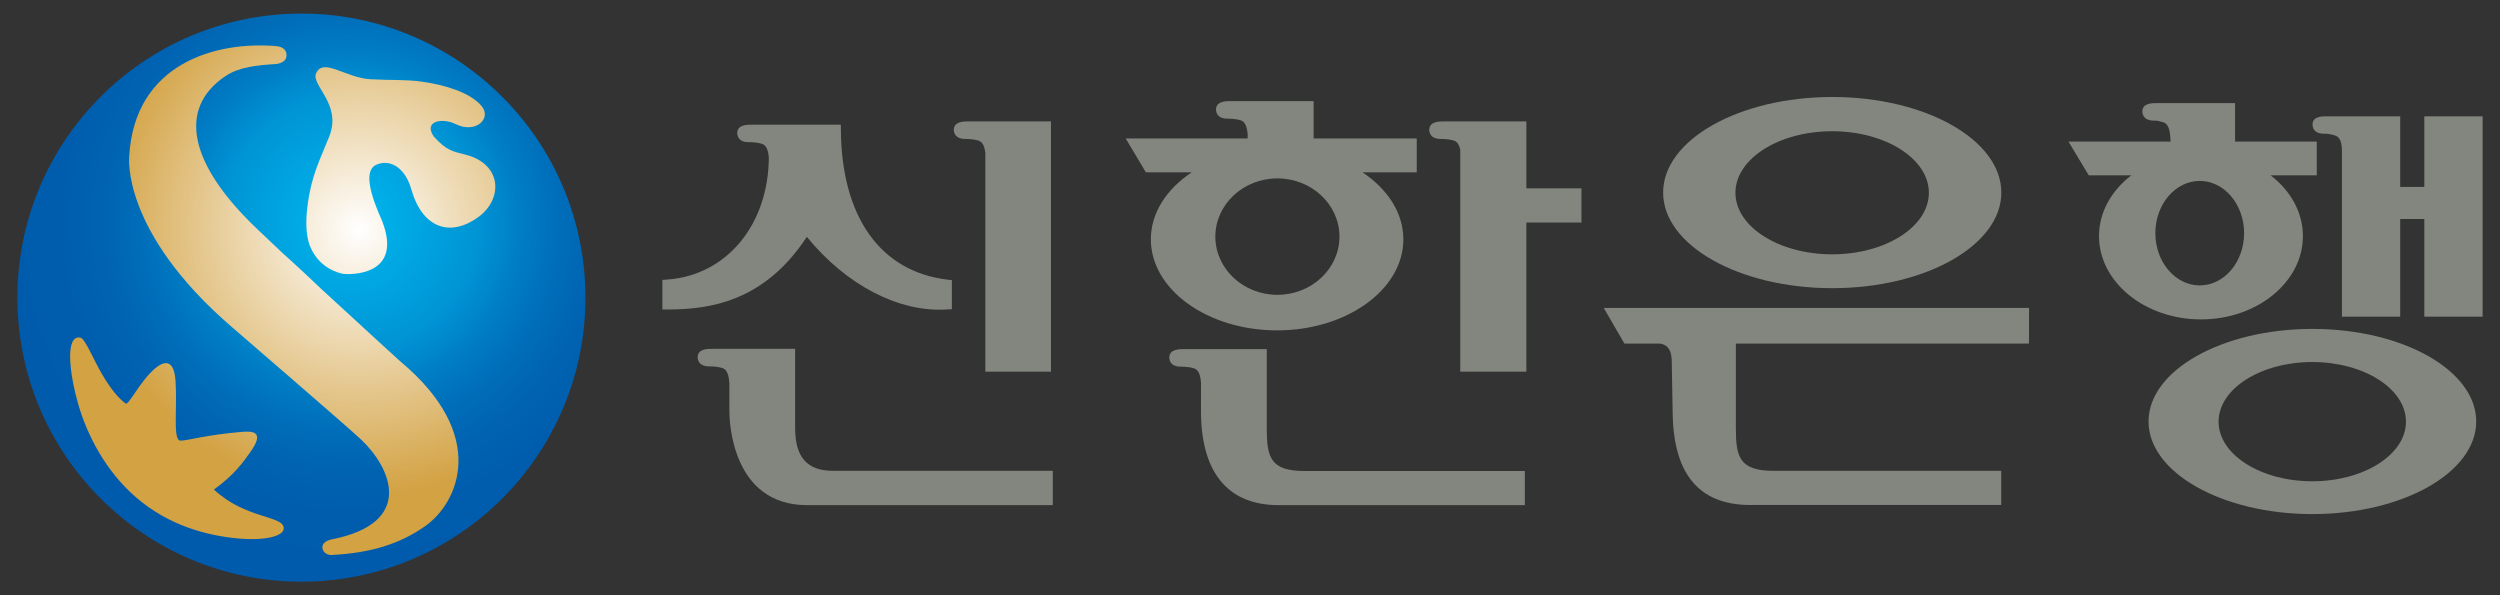 <?xml version="1.0" encoding="utf-8"?>
<!-- Generator: Adobe Illustrator 16.0.0, SVG Export Plug-In . SVG Version: 6.00 Build 0)  -->
<!DOCTYPE svg PUBLIC "-//W3C//DTD SVG 1.1//EN" "http://www.w3.org/Graphics/SVG/1.1/DTD/svg11.dtd">
<svg version="1.1" id="Layer_1" xmlns="http://www.w3.org/2000/svg" xmlns:xlink="http://www.w3.org/1999/xlink" x="0px" y="0px"
	 width="231px" height="55px" viewBox="0 0 231 55" enable-background="new 0 0 231 55" xml:space="preserve">
<rect x="0" y="0" width="231" height="55" fill="#333333" stroke="none"/>
<g display="none">
	<path display="inline" fill="#FFFFFF" d="M59.257,27.493c0,14.45-11.723,26.152-26.135,26.152
		c-14.459,0-26.151-11.702-26.151-26.152c0-14.432,11.692-26.137,26.151-26.137C47.534,1.355,59.257,13.061,59.257,27.493z"/>
	<g display="inline">
		<defs>
			<path id="SVGID_1_" d="M33.122,52.393c13.736,0,24.889-11.143,24.889-24.9c0-13.748-11.153-24.903-24.905-24.903
				c-13.747,0-24.892,11.155-24.892,24.903C8.214,41.254,19.358,52.393,33.122,52.393z"/>
		</defs>
		<use xlink:href="#SVGID_1_"  overflow="visible" fill="#007BC7"/>
		<clipPath id="SVGID_2_">
			<use xlink:href="#SVGID_1_"  overflow="visible"/>
		</clipPath>
	</g>
	<g display="inline">
		<defs>
			<path id="SVGID_3_" d="M33.122,52.393c13.736,0,24.889-11.143,24.889-24.9c0-13.748-11.153-24.903-24.905-24.903
				c-13.747,0-24.892,11.155-24.892,24.903C8.214,41.254,19.358,52.393,33.122,52.393z"/>
		</defs>
		<clipPath id="SVGID_4_">
			<use xlink:href="#SVGID_3_"  overflow="visible"/>
		</clipPath>
		<g clip-path="url(#SVGID_4_)">
			<g>
				<path fill="#007BC7" d="M33.206,39.522c10.94,0,20.321,3.05,24.338,7.373c1.352-3.1,2.092-6.507,2.092-10.082
					c0-14.285-11.845-25.858-26.43-25.858c-14.585,0-26.419,11.579-26.419,25.858c0,3.592,0.743,6.982,2.089,10.082
					C12.884,42.572,22.266,39.522,33.206,39.522z"/>
				<path fill="#007DC8" d="M33.203,39.55c10.911,0,20.27,3.025,24.275,7.313c1.349-3.074,2.087-6.454,2.087-10
					c0-14.171-11.814-25.687-26.362-25.687S6.852,22.698,6.852,36.863c0,3.563,0.74,6.927,2.084,10
					C12.934,42.575,22.291,39.55,33.203,39.55z"/>
				<path fill="#007EC9" d="M33.2,39.578c10.882,0,20.218,3,24.213,7.254c1.345-3.05,2.082-6.402,2.082-9.92
					c0-14.056-11.783-25.515-26.294-25.515c-14.51,0-26.284,11.464-26.284,25.515c0,3.533,0.739,6.871,2.079,9.92
					C12.982,42.578,22.316,39.578,33.2,39.578z"/>
				<path fill="#0080CA" d="M33.196,39.605c10.854,0,20.166,2.976,24.15,7.195c1.341-3.025,2.077-6.35,2.077-9.838
					c0-13.942-11.754-25.343-26.228-25.343c-14.473,0-26.216,11.407-26.216,25.343c0,3.504,0.737,6.815,2.073,9.838
					C13.03,42.581,22.34,39.605,33.196,39.605z"/>
				<path fill="#0082CB" d="M33.193,39.633c10.826,0,20.114,2.951,24.088,7.135c1.338-3,2.072-6.296,2.072-9.757
					c0-13.827-11.723-25.171-26.16-25.171c-14.435,0-26.148,11.35-26.148,25.171c0,3.476,0.736,6.759,2.068,9.757
					C13.08,42.583,22.365,39.633,33.193,39.633z"/>
				<path fill="#0083CC" d="M33.19,39.661c10.797,0,20.062,2.926,24.026,7.076c1.334-2.975,2.066-6.244,2.066-9.676
					c0-13.713-11.692-25-26.092-25c-14.398,0-26.081,11.292-26.081,25c0,3.446,0.733,6.703,2.062,9.676
					C13.128,42.587,22.391,39.661,33.19,39.661z"/>
				<path fill="#0085CE" d="M33.187,39.688c10.768,0,20.01,2.902,23.963,7.017c1.331-2.95,2.062-6.192,2.062-9.595
					c0-13.598-11.662-24.829-26.025-24.829c-14.36,0-26.014,11.234-26.014,24.829c0,3.417,0.732,6.647,2.058,9.595
					C13.177,42.59,22.416,39.688,33.187,39.688z"/>
				<path fill="#0087CF" d="M33.183,39.716c10.74,0,19.958,2.876,23.901,6.957c1.327-2.925,2.056-6.139,2.056-9.514
					c0-13.483-11.631-24.656-25.957-24.656c-14.323,0-25.946,11.177-25.946,24.656c0,3.387,0.73,6.591,2.052,9.514
					C13.226,42.592,22.44,39.716,33.183,39.716z"/>
				<path fill="#0089D0" d="M33.18,39.743c10.71,0,19.906,2.852,23.838,6.897c1.323-2.9,2.051-6.086,2.051-9.432
					c0-13.37-11.601-24.485-25.889-24.485c-14.286,0-25.878,11.12-25.878,24.485c0,3.358,0.728,6.536,2.047,9.432
					C13.274,42.595,22.465,39.743,33.18,39.743z"/>
				<path fill="#008BD1" d="M33.177,39.771c10.682,0,19.854,2.827,23.776,6.838c1.319-2.875,2.046-6.034,2.046-9.351
					c0-13.256-11.57-24.314-25.822-24.314c-14.248,0-25.811,11.063-25.811,24.314c0,3.328,0.727,6.479,2.042,9.351
					C13.323,42.598,22.49,39.771,33.177,39.771z"/>
				<path fill="#008CD2" d="M33.174,39.798c10.653,0,19.802,2.802,23.713,6.779c1.316-2.85,2.041-5.981,2.041-9.27
					c0-13.141-11.539-24.142-25.754-24.142c-14.21,0-25.743,11.005-25.743,24.142c0,3.3,0.725,6.424,2.036,9.27
					C13.371,42.601,22.515,39.798,33.174,39.798z"/>
				<path fill="#008ED3" d="M33.17,39.826c10.625,0,19.751,2.778,23.651,6.719c1.313-2.825,2.035-5.928,2.035-9.188
					c0-13.026-11.509-23.97-25.687-23.97c-14.173,0-25.676,10.947-25.676,23.97c0,3.271,0.724,6.368,2.031,9.188
					C13.42,42.604,22.54,39.826,33.17,39.826z"/>
				<path fill="#0090D4" d="M33.167,39.854c10.596,0,19.699,2.753,23.589,6.66c1.309-2.8,2.03-5.875,2.03-9.107
					c0-12.912-11.479-23.798-25.619-23.798c-14.135,0-25.608,10.89-25.608,23.798c0,3.241,0.721,6.312,2.026,9.107
					C13.469,42.606,22.564,39.854,33.167,39.854z"/>
				<path fill="#0092D5" d="M33.164,39.881c10.567,0,19.647,2.728,23.526,6.6c1.305-2.774,2.025-5.823,2.025-9.025
					c0-12.797-11.448-23.627-25.552-23.627c-14.098,0-25.54,10.833-25.54,23.627c0,3.212,0.719,6.256,2.02,9.025
					C13.518,42.609,22.59,39.881,33.164,39.881z"/>
				<path fill="#0094D6" d="M33.161,39.909c10.538,0,19.594,2.703,23.463,6.54c1.302-2.75,2.021-5.771,2.021-8.944
					c0-12.683-11.417-23.454-25.483-23.454c-14.061,0-25.473,10.774-25.473,23.454c0,3.183,0.717,6.201,2.015,8.944
					C13.566,42.612,22.614,39.909,33.161,39.909z"/>
				<path fill="#0096D7" d="M33.157,39.936c10.51,0,19.543,2.679,23.401,6.481c1.298-2.725,2.015-5.718,2.015-8.863
					c0-12.568-11.387-23.283-25.417-23.283c-14.023,0-25.405,10.718-25.405,23.283c0,3.154,0.716,6.145,2.01,8.863
					C13.615,42.615,22.639,39.936,33.157,39.936z"/>
				<path fill="#0098D8" d="M33.154,39.964c10.481,0,19.491,2.654,23.339,6.422c1.294-2.7,2.01-5.666,2.01-8.782
					c0-12.455-11.356-23.112-25.349-23.112c-13.985,0-25.338,10.66-25.338,23.112c0,3.125,0.714,6.088,2.004,8.782
					C13.664,42.618,22.664,39.964,33.154,39.964z"/>
				<path fill="#009AD9" d="M33.151,39.992c10.453,0,19.439,2.629,23.277,6.363c1.29-2.676,2.005-5.613,2.005-8.701
					c0-12.34-11.326-22.94-25.282-22.94c-13.948,0-25.27,10.603-25.27,22.94c0,3.096,0.712,6.033,1.999,8.701
					C13.713,42.621,22.688,39.992,33.151,39.992z"/>
				<path fill="#009CDA" d="M33.147,40.019c10.424,0,19.388,2.605,23.215,6.303c1.287-2.649,1.999-5.561,1.999-8.62
					c0-12.225-11.295-22.768-25.214-22.768c-13.91,0-25.202,10.545-25.202,22.768c0,3.066,0.71,5.978,1.994,8.62
					C13.761,42.624,22.714,40.019,33.147,40.019z"/>
				<path fill="#009EDB" d="M33.145,40.047c10.396,0,19.335,2.58,23.152,6.243c1.283-2.625,1.994-5.507,1.994-8.538
					c0-12.11-11.264-22.597-25.146-22.597c-13.873,0-25.135,10.488-25.135,22.597c0,3.037,0.708,5.921,1.988,8.538
					C13.81,42.627,22.738,40.047,33.145,40.047z"/>
				<path fill="#00A0DC" d="M33.141,40.074c10.367,0,19.284,2.556,23.089,6.185c1.28-2.6,1.989-5.456,1.989-8.458
					c0-11.996-11.233-22.424-25.079-22.424c-13.835,0-25.067,10.431-25.067,22.424c0,3.008,0.706,5.866,1.982,8.458
					C13.859,42.63,22.763,40.074,33.141,40.074z"/>
				<path fill="#00A2DD" d="M33.138,40.102c10.338,0,19.232,2.531,23.027,6.125c1.275-2.575,1.983-5.402,1.983-8.375
					c0-11.882-11.203-22.253-25.011-22.253c-13.797,0-25,10.373-25,22.253c0,2.979,0.706,5.809,1.979,8.375
					C13.908,42.633,22.788,40.102,33.138,40.102z"/>
				<path fill="#00A4DE" d="M33.135,40.13c10.31,0,19.18,2.505,22.964,6.064c1.272-2.55,1.979-5.35,1.979-8.294
					c0-11.768-11.173-22.082-24.943-22.082c-13.76,0-24.933,10.316-24.933,22.082c0,2.949,0.703,5.753,1.973,8.294
					C13.957,42.635,22.813,40.13,33.135,40.13z"/>
				<path fill="#00A6DF" d="M33.132,40.157c10.28,0,19.128,2.481,22.901,6.006c1.269-2.525,1.974-5.297,1.974-8.213
					c0-11.653-11.142-21.91-24.875-21.91c-13.723,0-24.865,10.258-24.865,21.91c0,2.92,0.701,5.698,1.967,8.213
					C14.005,42.638,22.838,40.157,33.132,40.157z"/>
				<path fill="#00A9E0" d="M33.128,40.185c10.252,0,19.076,2.457,22.839,5.947c1.265-2.5,1.969-5.246,1.969-8.132
					c0-11.539-11.112-21.738-24.808-21.738c-13.686,0-24.797,10.201-24.797,21.738c0,2.891,0.7,5.642,1.962,8.132
					C14.054,42.641,22.863,40.185,33.128,40.185z"/>
				<path fill="#00ABE1" d="M33.125,40.212c10.224,0,19.024,2.432,22.777,5.887c1.262-2.476,1.963-5.192,1.963-8.051
					c0-11.424-11.081-21.566-24.74-21.566c-13.648,0-24.73,10.143-24.73,21.566c0,2.862,0.698,5.586,1.957,8.051
					C14.103,42.644,22.888,40.212,33.125,40.212z"/>
				<path fill="#00ADE2" d="M33.122,40.24c10.195,0,18.972,2.407,22.715,5.828c1.258-2.45,1.958-5.14,1.958-7.97
					c0-11.309-11.05-21.395-24.673-21.395c-13.61,0-24.662,10.086-24.662,21.395c0,2.833,0.696,5.53,1.951,7.97
					C14.151,42.647,22.912,40.24,33.122,40.24z"/>
				<path fill="#00AFE3" d="M33.118,40.268c10.167,0,18.92,2.382,22.653,5.768c1.254-2.425,1.953-5.087,1.953-7.888
					c0-11.195-11.02-21.223-24.606-21.223c-13.573,0-24.594,10.028-24.594,21.223c0,2.803,0.694,5.474,1.946,7.888
					C14.2,42.649,22.937,40.268,33.118,40.268z"/>
				<path fill="#14B1E4" d="M33.115,40.295c10.138,0,18.868,2.357,22.59,5.708c1.25-2.4,1.948-5.035,1.948-7.807
					c0-11.081-10.989-21.051-24.538-21.051c-13.535,0-24.527,9.971-24.527,21.051c0,2.774,0.692,5.418,1.941,7.807
					C14.249,42.652,22.962,40.295,33.115,40.295z"/>
				<path fill="#20B4E5" d="M33.112,40.323c10.109,0,18.817,2.333,22.528,5.649c1.247-2.375,1.942-4.982,1.942-7.726
					c0-10.966-10.958-20.88-24.47-20.88c-13.498,0-24.459,9.914-24.459,20.88c0,2.745,0.691,5.362,1.936,7.726
					C14.297,42.656,22.987,40.323,33.112,40.323z"/>
				<path fill="#28B6E6" d="M33.109,40.351c10.08,0,18.765,2.308,22.465,5.589c1.244-2.35,1.938-4.93,1.938-7.645
					c0-10.852-10.928-20.708-24.402-20.708c-13.46,0-24.392,9.856-24.392,20.708c0,2.715,0.689,5.307,1.93,7.645
					C14.346,42.658,23.012,40.351,33.109,40.351z"/>
				<path fill="#30B8E7" d="M33.105,40.378c10.052,0,18.713,2.283,22.403,5.53c1.24-2.325,1.932-4.877,1.932-7.563
					c0-10.737-10.897-20.536-24.335-20.536c-13.423,0-24.324,9.799-24.324,20.536c0,2.687,0.687,5.251,1.925,7.563
					C14.395,42.661,23.037,40.378,33.105,40.378z"/>
				<path fill="#3FBAE8" d="M33.106,40.441c10.039,0,18.688,2.268,22.372,5.494c1.238-2.31,1.929-4.845,1.929-7.514
					c0-10.668-10.883-20.411-24.301-20.411c-13.405,0-24.292,9.743-24.292,20.411c0,2.669,0.686,5.216,1.922,7.514
					C14.42,42.709,23.051,40.441,33.106,40.441z"/>
				<path fill="#4CBDE9" d="M33.106,40.504c10.026,0,18.662,2.253,22.341,5.458c1.236-2.295,1.927-4.813,1.927-7.464
					c0-10.598-10.869-20.285-24.268-20.285c-13.388,0-24.258,9.687-24.258,20.285c0,2.652,0.684,5.181,1.918,7.464
					C14.445,42.758,23.064,40.504,33.106,40.504z"/>
				<path fill="#56BFEA" d="M33.106,40.568c10.013,0,18.636,2.238,22.311,5.422c1.234-2.28,1.924-4.781,1.924-7.415
					c0-10.528-10.854-20.159-24.234-20.159c-13.371,0-24.226,9.631-24.226,20.159c0,2.634,0.683,5.146,1.915,7.415
					C14.47,42.806,23.079,40.568,33.106,40.568z"/>
				<path fill="#60C1EA" d="M33.106,40.631c10,0,18.611,2.224,22.281,5.386c1.231-2.265,1.92-4.749,1.92-7.366
					c0-10.458-10.839-20.032-24.201-20.032c-13.353,0-24.192,9.576-24.192,20.032c0,2.618,0.681,5.112,1.912,7.366
					C14.495,42.854,23.093,40.631,33.106,40.631z"/>
				<path fill="#69C4EB" d="M33.106,40.694c9.987,0,18.585,2.209,22.25,5.35c1.229-2.25,1.918-4.717,1.918-7.316
					c0-10.388-10.825-19.906-24.168-19.906c-13.335,0-24.16,9.52-24.16,19.906c0,2.6,0.68,5.077,1.91,7.316
					C14.521,42.903,23.107,40.694,33.106,40.694z"/>
				<path fill="#71C6EC" d="M33.106,40.757c9.974,0,18.56,2.194,22.219,5.314c1.228-2.234,1.916-4.685,1.916-7.266
					c0-10.319-10.811-19.78-24.135-19.78c-13.318,0-24.127,9.463-24.127,19.78c0,2.583,0.679,5.042,1.906,7.266
					C14.545,42.951,23.121,40.757,33.106,40.757z"/>
				<path fill="#79C9ED" d="M33.106,40.82c9.96,0,18.534,2.179,22.188,5.278c1.226-2.219,1.913-4.653,1.913-7.217
					c0-10.249-10.797-19.654-24.102-19.654c-13.3,0-24.094,9.408-24.094,19.654c0,2.566,0.677,5.008,1.903,7.217
					C14.57,42.999,23.135,40.82,33.106,40.82z"/>
				<path fill="#80CBEE" d="M33.106,40.884c9.948,0,18.509,2.164,22.158,5.242c1.223-2.204,1.91-4.621,1.91-7.167
					c0-10.179-10.782-19.528-24.068-19.528c-13.282,0-24.061,9.352-24.061,19.528c0,2.548,0.675,4.973,1.9,7.167
					C14.596,43.048,23.149,40.884,33.106,40.884z"/>
				<path fill="#88CEEF" d="M33.107,40.947c9.935,0,18.482,2.149,22.127,5.206c1.221-2.188,1.907-4.588,1.907-7.118
					c0-10.109-10.767-19.403-24.034-19.403c-13.266,0-24.028,9.296-24.028,19.403c0,2.531,0.674,4.938,1.897,7.118
					C14.621,43.097,23.163,40.947,33.107,40.947z"/>
				<path fill="#8FD0F0" d="M33.107,41.011c9.921,0,18.458,2.133,22.097,5.169c1.219-2.173,1.905-4.556,1.905-7.067
					c0-10.04-10.753-19.276-24.001-19.276c-13.248,0-23.995,9.24-23.995,19.276c0,2.513,0.672,4.903,1.894,7.067
					C14.646,43.144,23.177,41.011,33.107,41.011z"/>
				<path fill="#96D3F1" d="M33.107,41.073c9.908,0,18.432,2.119,22.065,5.134c1.217-2.158,1.901-4.524,1.901-7.019
					c0-9.97-10.738-19.15-23.967-19.15c-13.231,0-23.963,9.185-23.963,19.15c0,2.497,0.671,4.869,1.891,7.019
					C14.671,43.192,23.191,41.073,33.107,41.073z"/>
				<path fill="#9CD5F1" d="M33.107,41.137c9.896,0,18.406,2.104,22.035,5.098c1.215-2.143,1.899-4.492,1.899-6.969
					c0-9.9-10.723-19.024-23.934-19.024c-13.213,0-23.93,9.128-23.93,19.024c0,2.479,0.67,4.834,1.888,6.969
					C14.696,43.241,23.206,41.137,33.107,41.137z"/>
				<path fill="#A3D7F2" d="M33.108,41.201c9.882,0,18.38,2.089,22.004,5.061c1.213-2.127,1.896-4.46,1.896-6.919
					c0-9.831-10.709-18.898-23.9-18.898c-13.196,0-23.897,9.072-23.897,18.898c0,2.462,0.669,4.799,1.885,6.919
					C14.721,43.29,23.22,41.201,33.108,41.201z"/>
				<path fill="#A9DAF3" d="M33.108,41.264c9.869,0,18.354,2.074,21.974,5.025c1.211-2.112,1.893-4.428,1.893-6.87
					c0-9.76-10.695-18.772-23.867-18.772c-13.179,0-23.864,9.017-23.864,18.772c0,2.444,0.667,4.765,1.882,6.87
					C14.746,43.338,23.233,41.264,33.108,41.264z"/>
				<path fill="#AFDCF4" d="M33.108,41.327c9.856,0,18.33,2.059,21.943,4.989c1.209-2.097,1.891-4.396,1.891-6.82
					c0-9.691-10.68-18.646-23.834-18.646c-13.161,0-23.831,8.961-23.831,18.646c0,2.427,0.665,4.73,1.878,6.82
					C14.771,43.386,23.247,41.327,33.108,41.327z"/>
				<path fill="#B4DFF5" d="M33.108,41.39c9.843,0,18.304,2.044,21.912,4.953c1.207-2.082,1.888-4.364,1.888-6.771
					c0-9.621-10.666-18.521-23.8-18.521c-13.144,0-23.798,8.905-23.798,18.521c0,2.41,0.664,4.695,1.875,6.771
					C14.796,43.435,23.262,41.39,33.108,41.39z"/>
				<path fill="#BAE1F6" d="M33.108,41.453c9.83,0,18.278,2.03,21.882,4.917c1.205-2.066,1.885-4.331,1.885-6.721
					c0-9.552-10.65-18.395-23.767-18.395c-13.126,0-23.765,8.849-23.765,18.395c0,2.393,0.662,4.66,1.872,6.721
					C14.821,43.483,23.276,41.453,33.108,41.453z"/>
				<path fill="#BFE3F6" d="M33.108,41.517c9.817,0,18.253,2.015,21.852,4.881c1.203-2.051,1.882-4.299,1.882-6.672
					c0-9.481-10.637-18.268-23.734-18.268C20,21.458,9.376,30.251,9.376,39.726c0,2.375,0.662,4.626,1.87,6.672
					C14.846,43.531,23.29,41.517,33.108,41.517z"/>
				<path fill="#C5E6F7" d="M33.109,41.58c9.804,0,18.227,1.999,21.821,4.845c1.2-2.036,1.879-4.268,1.879-6.622
					c0-9.411-10.623-18.143-23.7-18.143c-13.091,0-23.7,8.737-23.7,18.143c0,2.358,0.66,4.591,1.867,6.622
					C14.871,43.579,23.304,41.58,33.109,41.58z"/>
				<path fill="#CAE8F8" d="M33.109,41.643c9.791,0,18.202,1.985,21.791,4.809c1.198-2.021,1.876-4.236,1.876-6.572
					c0-9.342-10.607-18.017-23.667-18.017c-13.074,0-23.667,8.682-23.667,18.017c0,2.34,0.659,4.556,1.863,6.572
					C14.896,43.628,23.318,41.643,33.109,41.643z"/>
				<path fill="#CFEAF9" d="M33.109,41.706c9.778,0,18.176,1.97,21.759,4.773c1.197-2.006,1.875-4.204,1.875-6.523
					c0-9.272-10.593-17.891-23.634-17.891c-13.056,0-23.633,8.626-23.633,17.891c0,2.323,0.657,4.521,1.86,6.523
					C14.922,43.676,23.332,41.706,33.109,41.706z"/>
				<path fill="#D5ECFA" d="M33.109,41.77c9.765,0,18.15,1.955,21.729,4.736c1.194-1.99,1.871-4.171,1.871-6.473
					c0-9.203-10.579-17.765-23.6-17.765c-13.038,0-23.601,8.57-23.601,17.765c0,2.306,0.655,4.486,1.857,6.473
					C14.946,43.724,23.346,41.77,33.109,41.77z"/>
				<path fill="#DAEFFA" d="M33.109,41.833c9.752,0,18.125,1.94,21.698,4.701c1.192-1.976,1.869-4.14,1.869-6.424
					c0-9.132-10.565-17.638-23.567-17.638c-13.021,0-23.567,8.514-23.567,17.638c0,2.289,0.654,4.452,1.854,6.424
					C14.972,43.773,23.36,41.833,33.109,41.833z"/>
				<path fill="#DFF1FB" d="M33.109,41.896c9.739,0,18.1,1.925,21.668,4.664c1.19-1.96,1.865-4.107,1.865-6.374
					c0-9.063-10.55-17.513-23.533-17.513c-13.003,0-23.535,8.458-23.535,17.513c0,2.271,0.653,4.417,1.851,6.374
					C14.997,43.821,23.374,41.896,33.109,41.896z"/>
				<path fill="#E4F3FC" d="M33.109,41.959c9.726,0,18.074,1.91,21.638,4.629c1.188-1.945,1.862-4.075,1.862-6.325
					c0-8.993-10.535-17.387-23.5-17.387c-12.986,0-23.501,8.402-23.501,17.387c0,2.254,0.651,4.382,1.848,6.325
					C15.021,43.869,23.389,41.959,33.109,41.959z"/>
				<path fill="#E9F5FC" d="M33.11,42.022c9.712,0,18.048,1.895,21.606,4.593c1.186-1.93,1.86-4.043,1.86-6.275
					c0-8.923-10.521-17.261-23.466-17.261c-12.969,0-23.469,8.347-23.469,17.261c0,2.237,0.649,4.348,1.844,6.275
					C15.046,43.917,23.402,42.022,33.11,42.022z"/>
				<path fill="#EDF7FD" d="M33.11,42.086c9.699,0,18.022,1.88,21.576,4.556c1.184-1.915,1.857-4.011,1.857-6.226
					c0-8.853-10.506-17.135-23.433-17.135c-12.951,0-23.437,8.291-23.437,17.135c0,2.22,0.648,4.313,1.842,6.226
					C15.071,43.966,23.417,42.086,33.11,42.086z"/>
				<path fill="#F2F9FD" d="M33.11,42.149c9.687,0,17.997,1.865,21.545,4.521c1.182-1.899,1.854-3.979,1.854-6.176
					c0-8.783-10.492-17.009-23.399-17.009c-12.934,0-23.403,8.235-23.403,17.009c0,2.203,0.647,4.278,1.838,6.176
					C15.097,44.014,23.43,42.149,33.11,42.149z"/>
				<path fill="#F7FBFE" d="M33.11,42.212c9.674,0,17.972,1.85,21.515,4.484c1.18-1.884,1.852-3.947,1.852-6.126
					c0-8.714-10.478-16.883-23.366-16.883c-12.917,0-23.37,8.179-23.37,16.883c0,2.185,0.646,4.243,1.835,6.126
					C15.122,44.063,23.444,42.212,33.11,42.212z"/>
				<path fill="#FBFDFF" d="M33.111,42.275c9.66,0,17.946,1.835,21.483,4.449c1.178-1.869,1.849-3.915,1.849-6.077
					c0-8.644-10.463-16.757-23.333-16.757c-12.899,0-23.338,8.124-23.338,16.757c0,2.168,0.644,4.208,1.833,6.077
					C15.147,44.111,23.458,42.275,33.111,42.275z"/>
				<path fill="#FFFFFF" d="M33.111,42.339c9.647,0,17.92,1.82,21.453,4.412c1.176-1.854,1.846-3.883,1.846-6.027
					c0-8.574-10.449-16.631-23.299-16.631c-12.881,0-23.305,8.067-23.305,16.631c0,2.15,0.643,4.174,1.83,6.027
					C15.172,44.159,23.473,42.339,33.111,42.339z"/>
			</g>
		</g>
	</g>
	<path display="inline" fill="#007BC7" d="M33.105,33.78c-8.438,0-16.272,1.425-22.749,3.843c3.882,8.709,12.607,14.77,22.765,14.77
		c10.116,0,18.839-6.061,22.727-14.77C49.392,35.205,41.554,33.78,33.105,33.78z"/>
	<g display="inline">
		<path fill="#005898" d="M148.032,34.618h5.393c0.467,0.05,0.857,0.207,1.19,0.732c0.255,0.424,0.212,1.837,0.212,1.837v9.708
			c0.078,0.911,0.506,2.492,3.854,2.626h24.744v-3.418h-21.106c-1.315,0.072-1.461-0.576-1.489-1.386V36.59
			c0-0.798-0.105-1.531-0.807-1.972h26.104v-3.396h-38.094V34.618z"/>
		<path fill="#005898" d="M167.985,27.677c7.521,0,13.602-4.1,13.602-10.184c0-6.066-6.08-10.158-13.602-10.158
			c-7.511,0-13.591,4.092-13.591,10.158C154.394,23.577,160.474,27.677,167.985,27.677z M167.985,10.801
			c4.113,0,7.463,2.603,7.463,6.692c0,4.123-3.35,6.72-7.463,6.72c-4.104,0-7.443-2.598-7.443-6.72
			C160.542,13.404,163.881,10.801,167.985,10.801z"/>
	</g>
	<g display="inline">
		<polygon fill="#005898" points="66.348,36.003 82.558,36.003 82.558,50.645 88.784,50.645 88.784,36.003 105.022,36.003 
			105.022,32.451 66.348,32.451 		"/>
		<path fill="#005898" d="M85.675,28.642c7.896,0,14.284-4.311,14.284-10.69c0-6.369-6.388-10.681-14.284-10.681
			c-7.888,0-14.281,4.313-14.281,10.681C71.394,24.331,77.788,28.642,85.675,28.642z M85.675,10.927
			c4.323,0,7.829,2.726,7.829,7.042c0,4.31-3.506,7.043-7.829,7.043c-4.324,0-7.823-2.733-7.823-7.043
			C77.852,13.653,81.352,10.927,85.675,10.927z"/>
	</g>
	<g display="inline">
		<path fill="#005898" d="M196.553,9.402v1.237h-8.549v3.396h4.064c-2.145,1.564-3.503,3.911-3.503,6.751
			c0,5.323,4.731,8.899,10.589,8.899c5.834,0,10.568-3.576,10.568-8.899c0-2.84-1.352-5.187-3.506-6.751h3.788v-3.396h-8.11V8.717
			c0-0.936-0.291-1.447-1.59-1.447h-4.245C196.06,7.271,196.553,7.569,196.553,9.402z M194.02,20.786
			c0-3.398,2.294-5.558,5.135-5.558c2.817,0,5.107,2.159,5.107,5.558c0,3.408-2.29,5.569-5.107,5.569
			C196.314,26.355,194.02,24.194,194.02,20.786z"/>
		<path fill="#005898" d="M210.829,31.021c-7.248,0-13.127,3.905-13.127,9.709c0,5.792,5.879,9.703,13.127,9.703
			c7.227,0,13.116-3.911,13.116-9.703C223.945,34.926,218.055,31.021,210.829,31.021z M210.829,47.069
			c-3.901,0-7.047-2.464-7.047-6.34c0-3.871,3.146-6.317,7.047-6.317c3.874,0,7.011,2.446,7.011,6.317
			C217.839,44.605,214.703,47.069,210.829,47.069z"/>
		<path fill="#005898" d="M219.114,11.399v4.887h-2.271V9.385c0-0.908-0.302-1.394-1.664-1.394h-3.758c0,0,0.512,0.453,0.512,3.408
			v17.724h4.91v-9.328h2.271v9.328h4.915V9.385c0-0.908-0.299-1.394-1.67-1.394h-3.765C218.594,7.992,219.114,8.478,219.114,11.399z
			"/>
	</g>
	<path display="inline" fill="#005898" d="M140.129,7.992h-4.361c0,0,0.508,0.402,0.508,3.454l0.011,20.502
		c-0.062,3.146-4.93,3.084-4.93,3.084h-14.308c-1.338,0.083-1.463-0.564-1.497-1.381v-8.628h12.351c1.36,0,1.669-0.508,1.669-1.427
		V10.675c0-0.919-0.31-1.405-1.687-1.405h-19.07v3.433h14.68v8.867h-14.549c0,0,0.517,0.679,0.517,2.463v11.786
		c0.064,0.915,0.506,2.513,3.852,2.643h16.744c0,0,4.902,0.139,6.229-1.163v12.206h5.829V9.41
		C142.116,8.494,141.497,7.992,140.129,7.992z"/>
</g>
<g>
	
		<radialGradient id="SVGID_5_" cx="381.38" cy="-719.125" r="50.673" gradientTransform="matrix(0.485 0 0 0.485 -151.81 369.996)" gradientUnits="userSpaceOnUse">
		<stop  offset="0" style="stop-color:#FFFFFF"/>
		<stop  offset="1" style="stop-color:#D3A243"/>
	</radialGradient>
	<path fill="url(#SVGID_5_)" d="M26.682,1.632C12.393,2.277,1.333,14.383,1.986,28.67c0.645,14.287,12.75,25.342,27.035,24.697
		c14.292-0.644,25.342-12.75,24.698-27.037C53.074,12.042,40.967,0.984,26.682,1.632L26.682,1.632z"/>
	
		<radialGradient id="SVGID_6_" cx="385.127" cy="-711.417" r="111.832" gradientTransform="matrix(0.492 0 0 0.492 -157.109 370.563)" gradientUnits="userSpaceOnUse">
		<stop  offset="0" style="stop-color:#00B9EF"/>
		<stop  offset="0.219" style="stop-color:#0093D4"/>
		<stop  offset="0.22" style="stop-color:#0092D4"/>
		<stop  offset="0.283" style="stop-color:#007EC5"/>
		<stop  offset="0.349" style="stop-color:#006EBA"/>
		<stop  offset="0.417" style="stop-color:#0063B2"/>
		<stop  offset="0.489" style="stop-color:#005DAE"/>
		<stop  offset="0.573" style="stop-color:#005BAC"/>
	</radialGradient>
	<path fill="url(#SVGID_6_)" d="M26.666,1.281C12.186,1.938,0.979,14.206,1.634,28.687C2.289,43.167,14.557,54.374,29.04,53.72
		c14.476-0.657,25.685-12.926,25.029-27.406C53.416,11.835,41.143,0.628,26.666,1.281L26.666,1.281z M29.741,26.75
		c4.665,4.299,7.221,6.618,7.221,6.618c8.222,6.848,5.416,13.106,2.272,15.285c-2.396,1.659-5.052,2.438-8.533,2.625
		c-0.316,0.043-0.883-0.138-0.913-0.692c-0.022-0.593,0.845-0.743,0.845-0.743c7.762-1.528,5.494-6.619,2.747-9.217
		c-1.153-1.093-11.962-10.414-11.962-10.414c-10.302-8.873-9.478-15.798-9.478-15.798C12.437,5.891,19.9,3.776,25.545,4.264
		c0.663,0.057,1.028,0.461,0.909,1.012c-0.124,0.6-0.997,0.644-0.997,0.644c-1.797,0.106-3.402,0.29-4.626,1.112
		c-4.548,3.061-3.206,8.266,2.861,14.06c0.762,0.731,1.572,1.498,2.404,2.278C26.096,23.369,27.316,24.443,29.741,26.75z
		 M26.217,48.781c0.046,0.831-1.975,1.194-4.282,0.969c-2.9-0.284-6.362-1.198-9.379-3.806c-2.771-2.399-4.491-5.697-5.325-8.59
		c-0.853-2.966-1.212-6.434,0.199-6.161c0.432,0.086,1.182,1.992,1.998,3.379c0.84,1.433,1.529,2.225,2.169,2.707
		c0.293,0.219,1.281-1.981,2.719-3.232c0.838-0.69,1.755-0.928,1.9,1.132c0.18,2.53-0.273,5.535,0.462,5.535
		c0.691,0,2.248-0.52,5.664-0.809c1.283-0.11,2.014,0.132,0.79,1.861c-0.61,0.859-1.43,2.078-3.366,3.467
		C22.67,47.954,26.156,47.628,26.217,48.781z M28.507,22.329c-0.222-0.851-0.272-1.924-0.095-3.293
		c0.364-2.865,1.135-4.211,2.012-6.43c1.188-2.983-1.695-4.729-1.219-5.827c0.652-1.486,2.711,0.403,5.004,0.542
		c1.977,0.109,3.167,0.01,4.705,0.215c2.042,0.272,4.483,0.964,5.571,2.242c0.996,1.167-0.526,2.592-2.359,1.699
		c-1.337-0.652-3.025-0.251-2.036,1.144c1.193,1.328,1.763,1.363,2.976,1.684c3.344,0.88,3.409,4.079,1.151,5.738
		c-2.576,1.883-5.178,1.106-6.225-2.59c-0.526-1.842-1.829-2.783-3.162-2.259c-1.328,0.522-0.542,2.949,0.468,5.199
		c2.021,5.152-3,4.98-3.583,4.914C29.048,24.745,28.507,22.329,28.507,22.329z"/>
	<g>
		<path fill="#83867F" d="M74.553,21.883c3.601,4.432,8.49,6.996,12.92,6.713l0.479-0.03v-2.679l-0.451-0.053
			c-6.153-0.756-9.732-5.783-9.803-13.792l-0.005-0.52h-8.238c-0.368,0-1.333-0.017-1.333,0.762c0,0.255,0.104,0.852,1.053,0.852
			c0.43,0,0.812,0.041,1.096,0.116c0.334,0.078,0.672,0.242,0.768,1.288c-0.034,6.225-3.889,10.889-9.365,11.289l-0.471,0.033v2.735
			h0.51C65.667,28.598,70.667,27.815,74.553,21.883z"/>
		<path fill="#83867F" d="M76.967,43.503c-2.384,0-3.495-1.253-3.495-3.932v-7.339h-7.678c-0.362,0-1.329-0.015-1.329,0.769
			c0,0.255,0.106,0.851,1.051,0.851c0.432,0,0.805,0.04,1.094,0.12c0.352,0.08,0.708,0.259,0.782,1.428c0-0.03,0,2.569,0,2.569
			c0,0.893,0.204,8.706,7.185,8.706h22.702v-3.171H76.967z"/>
		<path fill="#83867F" d="M89.465,11.218c-0.364,0-1.332-0.013-1.332,0.772c0,0.253,0.105,0.848,1.055,0.848
			c0.433,0,0.808,0.041,1.092,0.118c0.326,0.075,0.656,0.229,0.765,1.187v20.198h6.063V11.218H89.465z"/>
		<path fill="#83867F" d="M106.339,22.116c0,4.636,5.229,8.411,11.665,8.411c6.43,0,11.666-3.775,11.666-8.411
			c0-2.447-1.461-4.648-3.774-6.191h5.01v-3.132h-9.527V9.344h-7.686c-0.364,0-1.333-0.015-1.333,0.767
			c0,0.256,0.104,0.853,1.058,0.853c0.427,0,0.804,0.039,1.094,0.117c0.34,0.079,0.686,0.249,0.776,1.354
			c-0.005-0.017-0.005,0.158-0.005,0.358h-11.268l1.863,3.132h4.235C107.791,17.467,106.339,19.668,106.339,22.116z M118.029,27.241
			c-3.157,0-5.731-2.412-5.731-5.377c0-2.968,2.575-5.381,5.731-5.381c3.166,0,5.736,2.413,5.736,5.381
			C123.765,24.83,121.195,27.241,118.029,27.241z"/>
		<path fill="#83867F" d="M120.542,43.521c-3.149,0-3.493-1.26-3.493-3.938v-7.324h-7.674c-0.361,0-1.329-0.011-1.329,0.768
			c0,0.257,0.104,0.852,1.057,0.852c0.43,0,0.809,0.039,1.094,0.119c0.339,0.079,0.696,0.252,0.778,1.385
			c-0.004-0.037-0.004,2.586-0.004,2.586c0,5.695,2.483,8.706,7.187,8.706h22.737v-3.153H120.542z"/>
		<path fill="#83867F" d="M146.127,20.559v-3.16h-5.09V11.22h-7.646c-0.362,0-1.327-0.015-1.327,0.771
			c0,0.253,0.102,0.848,1.055,0.848c0.429,0,0.807,0.041,1.088,0.118c0.292,0.065,0.584,0.194,0.721,0.907v20.478h6.108V20.559
			H146.127z"/>
		<path fill="#83867F" d="M212.789,21.814c0-2.215-1.155-4.208-2.988-5.614h4.267v-3.118h-7.548V9.527h-7.23
			c-0.433,0-1.336,0-1.336,0.764c0,0.256,0.104,0.852,1.061,0.852c0.433,0,0.45,0.042,0.741,0.121
			c0.349,0.082,0.717,0.263,0.785,1.454l0.021,0.364h-9.436L193,16.2h3.938c-1.835,1.405-2.99,3.398-2.99,5.614
			c0,4.243,4.225,7.699,9.425,7.699C208.564,29.513,212.789,26.057,212.789,21.814z M199.155,21.544
			c0-2.664,1.844-4.827,4.104-4.827c2.256,0,4.096,2.164,4.096,4.827c0,2.665-1.839,4.828-4.096,4.828
			C201,26.372,199.155,24.208,199.155,21.544z"/>
		<path fill="#83867F" d="M213.668,30.391c-8.35,0-15.143,3.835-15.143,8.553c0,4.715,6.792,8.557,15.143,8.557
			c8.346,0,15.135-3.842,15.135-8.557C228.804,34.226,222.014,30.391,213.668,30.391z M213.654,44.47
			c-4.771,0-8.657-2.474-8.657-5.507c0-3.037,3.886-5.511,8.657-5.511c4.777,0,8.657,2.474,8.657,5.511
			C222.312,41.996,218.432,44.47,213.654,44.47z"/>
		<path fill="#83867F" d="M169.302,8.962c-8.619,0-15.629,3.962-15.629,8.833c0,4.87,7.01,8.832,15.629,8.832
			c8.615,0,15.621-3.961,15.621-8.832C184.923,12.924,177.917,8.962,169.302,8.962z M169.29,23.499
			c-4.925,0-8.936-2.552-8.936-5.687s4.011-5.686,8.936-5.686c4.931,0,8.938,2.552,8.938,5.686S174.221,23.499,169.29,23.499z"/>
		<path fill="#83867F" d="M229.394,10.748h-5.387v6.527h-2.227v-6.527h-6.768c-0.426,0-1.333-0.011-1.333,0.753
			c0,0.257,0.104,0.854,1.061,0.854c0.433,0,0.578,0.041,0.861,0.121c0.357,0.081,0.793,0.25,0.793,1.45v15.336h5.386v-9.023h2.227
			v9.023h5.387V10.748z"/>
		<path fill="#83867F" d="M154.465,33.179c0,0,0.067,3.313,0.091,5.065c0.098,5.856,2.689,8.545,7.527,8.414h22.829v-3.154h-21.024
			c-3.152,0-3.495-1.262-3.495-3.939v-7.819l0.322,0.003l26.763-0.004l0.006-3.293h-39.3l1.91,3.293l3.12,0.004
			c0,0,1.155-0.129,1.24,1.375L154.465,33.179z"/>
	</g>
</g>
</svg>
